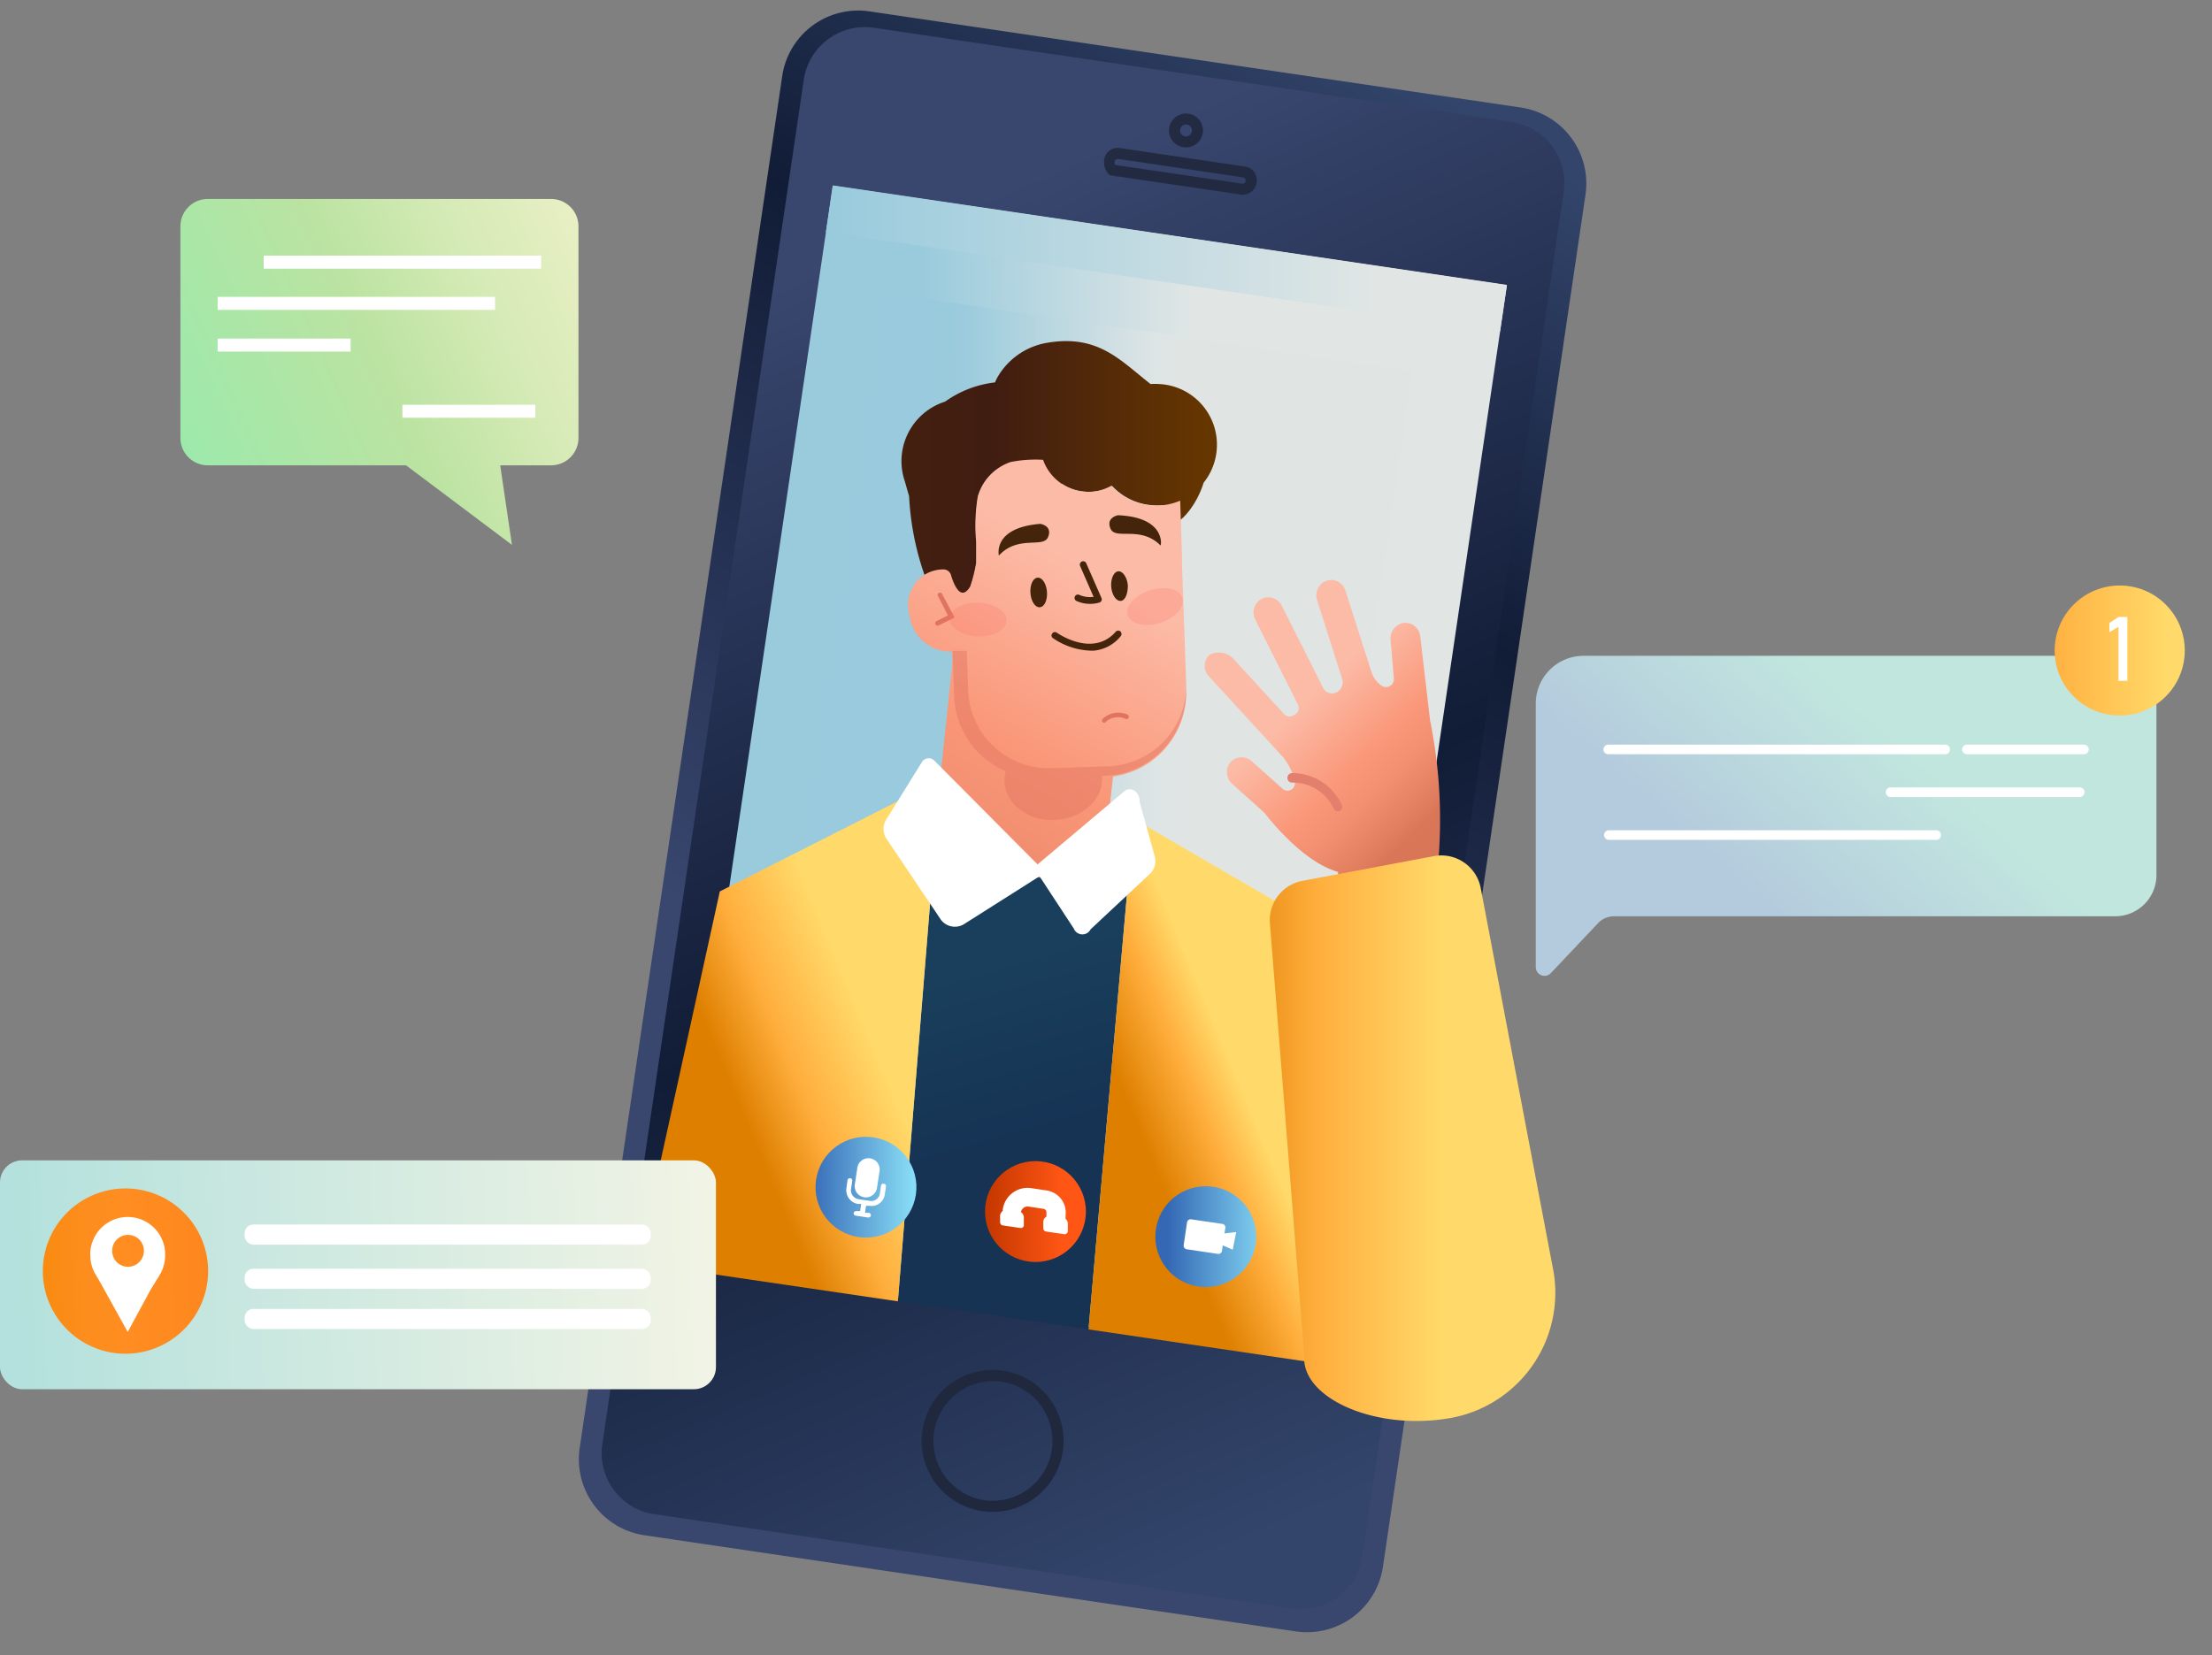 <svg xmlns="http://www.w3.org/2000/svg" width="175" height="131"><rect width="100%" height="100%" fill="#808080" stroke="none"/><defs><linearGradient id="a" x1="45.267%" x2="66.415%" y1="69.328%" y2="-17.007%"><stop offset="0%" stop-color="#39466e"></stop><stop offset="51%" stop-color="#111c36"></stop><stop offset="85%" stop-color="#33456b"></stop></linearGradient><linearGradient id="b" x1="36.147%" x2="66.585%" y1="6.8%" y2="101.691%"><stop offset="0%" stop-color="#39466e"></stop><stop offset="51%" stop-color="#111c36"></stop><stop offset="100%" stop-color="#33456b"></stop></linearGradient><linearGradient id="c" x1="44.435%" x2="55.561%" y1="26.43%" y2="73.573%"><stop offset="0%" stop-color="#99cbdd"></stop><stop offset="82%" stop-color="#e1e6e5"></stop></linearGradient><linearGradient id="d" x1="49.496%" x2="50.503%" y1=".563%" y2="99.441%"><stop offset="0%" stop-color="#99cbdd"></stop><stop offset="82%" stop-color="#e1e6e5"></stop></linearGradient><linearGradient id="e" x1="44.742%" x2="55.275%" y1="29.15%" y2="70.839%"><stop offset="0%" stop-color="#99cbdd"></stop><stop offset="82%" stop-color="#e1e6e5"></stop></linearGradient><linearGradient id="f" x1="45.685%" x2="56.975%" y1="16.199%" y2="101.749%"><stop offset="15%" stop-color="#193f5c"></stop><stop offset="55%" stop-color="#163354"></stop></linearGradient><linearGradient id="g" x1="26.387%" x2="69.181%" y1="73.425%" y2="34.087%"><stop offset="12%" stop-color="#de7f00"></stop><stop offset="48%" stop-color="#ffae3d"></stop><stop offset="74%" stop-color="#ffda6a"></stop></linearGradient><linearGradient id="h" x1="16.88%" x2="93.066%" y1="84.367%" y2="29.279%"><stop offset="28%" stop-color="#de7f00"></stop><stop offset="48%" stop-color="#ffae3d"></stop><stop offset="74%" stop-color="#ffda6a"></stop></linearGradient><linearGradient id="i" x1="-46.938%" x2="246.702%" y1="50.045%" y2="50.045%"><stop offset="0%" stop-color="#663600"></stop><stop offset="2%" stop-color="#5e3104"></stop><stop offset="9%" stop-color="#4d260b"></stop><stop offset="17%" stop-color="#431f10"></stop><stop offset="26%" stop-color="#401d11"></stop><stop offset="49%" stop-color="#663600"></stop><stop offset="55%" stop-color="#5f3300"></stop><stop offset="61%" stop-color="#512b00"></stop><stop offset="69%" stop-color="#4a2703"></stop><stop offset="80%" stop-color="#381b0a"></stop><stop offset="84%" stop-color="#30160d"></stop></linearGradient><linearGradient id="j" x1="58.787%" x2="22.048%" y1="23.907%" y2="119.696%"><stop offset="0%" stop-color="#fcbba7"></stop><stop offset="48%" stop-color="#fa9778"></stop><stop offset="66%" stop-color="#f39071"></stop><stop offset="91%" stop-color="#e17e5f"></stop><stop offset="100%" stop-color="#d97657"></stop></linearGradient><linearGradient id="k" x1="42.958%" x2="70.544%" y1="30.618%" y2="76.35%"><stop offset="0%" stop-color="#fcbba7"></stop><stop offset="48%" stop-color="#fa9778"></stop><stop offset="66%" stop-color="#f39071"></stop><stop offset="91%" stop-color="#e17e5f"></stop><stop offset="100%" stop-color="#d97657"></stop></linearGradient><linearGradient id="l" x1="-64.724%" x2="104.749%" y1="50.012%" y2="50.012%"><stop offset="28%" stop-color="#de7f00"></stop><stop offset="48%" stop-color="#ffae3d"></stop><stop offset="74%" stop-color="#ffda6a"></stop></linearGradient><linearGradient id="m" x1="0%" x2="240.594%" y1="50%" y2="50%"><stop offset="5%" stop-color="#3468b5"></stop><stop offset="54%" stop-color="#94edff"></stop></linearGradient><linearGradient id="n" x1="0%" x2="100%" y1="50%" y2="50%"><stop offset="5%" stop-color="#c73900"></stop><stop offset="77%" stop-color="#ff5615"></stop></linearGradient><linearGradient id="o" x1="39.649%" x2="75.471%" y1="-20.236%" y2="222.819%"><stop offset="5%" stop-color="#3468b5"></stop><stop offset="54%" stop-color="#94edff"></stop></linearGradient><linearGradient id="p" x1="-27.54%" x2="230.581%" y1="78.195%" y2="-23.077%"><stop offset="0%" stop-color="#8cedb1"></stop><stop offset="2%" stop-color="#90ecb0"></stop><stop offset="30%" stop-color="#bbe3a1"></stop><stop offset="41%" stop-color="#d4eab5"></stop><stop offset="54%" stop-color="#ebf0c6"></stop><stop offset="63%" stop-color="#f3f2cd"></stop></linearGradient><linearGradient id="q" x1="1.029%" x2="118.556%" y1="50.544%" y2="49.239%"><stop offset="1%" stop-color="#b4e1dd"></stop><stop offset="86%" stop-color="#f3f4e5"></stop></linearGradient><linearGradient id="r" x1="-21.415%" x2="486.797%" y1="52.492%" y2="34.819%"><stop offset="0%" stop-color="#f28a00"></stop><stop offset="4%" stop-color="#f88b10"></stop><stop offset="9%" stop-color="#fd8d1d"></stop><stop offset="14%" stop-color="#ff8d21"></stop><stop offset="32%" stop-color="#fc821d"></stop><stop offset="64%" stop-color="#f46411"></stop><stop offset="100%" stop-color="#e83a00"></stop></linearGradient><linearGradient id="s" x1="26.393%" x2="91.189%" y1="61.482%" y2="23.73%"><stop offset="2%" stop-color="#b4cbdd"></stop><stop offset="60%" stop-color="#c1e6de"></stop></linearGradient><linearGradient id="t" x1="-63.149%" x2="75.762%" y1="-63.105%" y2="75.806%"><stop offset="0%" stop-color="#de7f00"></stop><stop offset="52%" stop-color="#ffae3d"></stop><stop offset="100%" stop-color="#ffda6a"></stop></linearGradient></defs><g fill="none" fill-rule="evenodd"><g fill-rule="nonzero"><path fill="url(#a)" d="m59.637 4.032 52.107.002a6.08 6.08 0 0 1 6.075 6.075l.004 109.784a6.074 6.074 0 0 1-6.074 6.075l-52.108-.002a6.08 6.08 0 0 1-6.075-6.075l-.004-109.784a6.074 6.074 0 0 1 6.074-6.075z" transform="matrix(.989 .146 -.146 .989 10.388 -11.795)"></path><path fill="url(#b)" d="m60.209 5.265 51.031.002a4.88 4.88 0 0 1 4.88 4.88l.004 109.181a4.88 4.88 0 0 1-4.879 4.88l-51.031-.002a4.88 4.88 0 0 1-4.88-4.88L55.33 10.145a4.88 4.88 0 0 1 4.879-4.88" transform="matrix(.989 .146 -.146 .989 10.35 -11.802)"></path></g><g stroke="#20283d" stroke-width=".5"><path d="M93.664 11.399a1.05 1.05 0 0 1-.711-.425 1.08 1.08 0 0 1 .227-1.522c.231-.177.523-.251.81-.207.592.091 1.001.641.919 1.235-.07.461-.422.828-.879.919a1.1 1.1 0 0 1-.365 0zm.267-1.788a.74.74 0 0 0-.533.138.67.67 0 0 0-.277.474.71.71 0 0 0 .84.81.7.7 0 0 0 .296-.138.7.7 0 0 0 .277-.464.71.71 0 0 0-.603-.82zm4.247 5.533-10.263-1.512a1.07 1.07 0 0 1-.316-.84.87.87 0 0 1 .316-.672.9.9 0 0 1 .652-.158l9.878 1.462a.85.85 0 0 1 .573.336.9.9 0 0 1 .158.652.87.87 0 0 1-.701.731.7.7 0 0 1-.296 0zm-10.105-1.858 10.155 1.492h.168a.5.5 0 0 0 .405-.425.513.513 0 0 0-.425-.563l-9.878-1.462a.5.5 0 0 0-.365.099.46.46 0 0 0-.198.356.7.7 0 0 0 .138.504z" opacity=".89"></path><path d="M77.74 119.334a5.365 5.365 0 1 1 1.579-10.614 5.365 5.365 0 0 1-1.579 10.614zm1.511-10.246a4.99 4.99 0 0 0-1.458 9.872 4.99 4.99 0 0 0 5.666-4.201 5 5 0 0 0-4.208-5.671z"></path></g><g fill-rule="nonzero"><path fill="url(#c)" d="m43.053 34.345 86.385-.003-.002 53.925-86.385.003z" transform="matrix(.146 -.989 .989 .146 13.024 137.695)"></path><path fill="url(#d)" d="M90.399-6.547h3.725l-.002 53.925h-3.725z" transform="matrix(.146 -.989 .989 .146 58.618 108.716)"></path><path fill="url(#e)" d="m49.289 40.931 72.552-.003-.001 42.308-72.552.003z" opacity=".81" transform="matrix(.146 -.989 .989 .146 11.673 137.687)"></path><path fill="url(#f)" d="m35.63 78.212 3.526-39.897-.85-.573-13.839-.761-.79.336-3.131 38.672z" transform="translate(50.487 26.993)"></path><path fill="url(#g)" d="m55.13 81.087-2.055-35.214-13.869-8.062-.049.504-3.526 39.897z" transform="translate(50.487 26.993)"></path><path fill="url(#h)" d="m20.546 75.989 3.131-38.672.207-2.599L6.46 43.551 0 72.966z" transform="translate(50.487 26.993)"></path><path fill="url(#i)" d="M45.785 8.407a4.8 4.8 0 0 0-4.583-5.009 5 5 0 0 0-.662 0C38.119 1.51 36.391-.555 32.341.137a5.6 5.6 0 0 0-3.803 2.539 4 4 0 0 0-.306.593 8.45 8.45 0 0 0-3.951 1.522 4.94 4.94 0 0 0-3.181 6.314l.336 1.176a22.2 22.2 0 0 0 1.245 6.304c.198 0 .78.672.78.672s2.114 1.69 2.736.672a20 20 0 0 0 .573-2.391v-1.64a14.1 14.1 0 0 1 .128-3.596 4 4 0 0 1 1.373-2.055 11.6 11.6 0 0 0 5.265 1.047 3.76 3.76 0 0 0 1.976.632c.69.035 1.376-.13 1.976-.474a4.8 4.8 0 0 0 3.299 1.541q.365.03.731 0a4.3 4.3 0 0 1 .543 1.176c.198.879 1.976-.692 2.677-2.964a4.8 4.8 0 0 0 1.047-2.796z" transform="translate(50.487 26.993)"></path><path fill="#e17460" d="m93.328 39.253.188 5.454z" opacity=".46"></path><path fill="url(#j)" d="M43.355 27.545v-.494l-.326-9.317v-.613l-.148-4.496a4.7 4.7 0 0 1-2.074.385 4.8 4.8 0 0 1-3.378-1.561 3.6 3.6 0 0 1-1.976.474 3.79 3.79 0 0 1-3.418-2.529 10 10 0 0 0-2.578.178 4.06 4.06 0 0 0-2.588 2.727 14.1 14.1 0 0 0-.128 3.596v1.64a11.5 11.5 0 0 1-.474 1.887c-.741 1.225-1.294-.148-1.521-.919a.62.62 0 0 0-.622-.435 2.786 2.786 0 0 0-2.716 3.359l.079.425a3.3 3.3 0 0 0 3.359 2.727v1.047L23.7 36.504a5.01 5.01 0 0 0 4.416 5.543l3.517.395a5.02 5.02 0 0 0 5.542-4.426l.395-3.567a6.69 6.69 0 0 0 5.789-6.906z" transform="translate(50.487 26.993)"></path><g fill="#e17460"><path d="M93.842 54.538v-.494a6.37 6.37 0 0 1-1.715 4.574 6.37 6.37 0 0 1-4.449 2.016l-4.495.158a6.38 6.38 0 0 1-4.577-1.725 6.38 6.38 0 0 1-2.011-4.46l-.109-3.102H75.36l.128 3.596a6.69 6.69 0 0 0 4.08 5.928 2.8 2.8 0 0 0-.099.81c.059 1.759 1.847 3.132 3.951 3.053s3.833-1.571 3.773-3.33v-.168h.178a6.69 6.69 0 0 0 6.47-6.857z" opacity=".46"></path><path d="M87.342 57.206a.17.17 0 0 1-.109-.059.177.177 0 0 1 0-.256 1.79 1.79 0 0 1 1.976-.336.187.187 0 0 1 .079.257c-.025.044-.06.078-.106.093s-.098.01-.141-.014a1.42 1.42 0 0 0-1.59.267.2.2 0 0 1-.109.049zm-13.197-7.697a.193.193 0 0 1-.153-.244.19.19 0 0 1 .094-.112l.909-.445-.79-1.541a.17.17 0 0 1-.019-.142c.015-.048.051-.086.098-.105s.094-.029.141-.014.085.049.106.093l.988 1.867-1.245.622a.23.23 0 0 1-.128.02z"></path></g><g fill="#fff"><path d="m90.157 63.44 1.195 4.318a1.4 1.4 0 0 1-.395 1.413l-4.672 4.367a.73.73 0 0 1-1.334-.059l-3.161-4.822 7.112-5.997c.514-.484 1.284-.03 1.255.781z"></path><path d="m73.878 60.15 8.841 8.892-6.421 4.071a1.38 1.38 0 0 1-1.857-.326l-4.307-6.412a1.42 1.42 0 0 1 0-1.551l2.855-4.604a.65.65 0 0 1 .889-.069z"></path></g><path fill="url(#k)" d="M55.297 49.154v-1.512l.079-5.632c-2.963-.83-5.828-4.683-5.818-4.673L47 35.044a1.234 1.234 0 0 1-.217-1.62 1.186 1.186 0 0 1 1.749-.188l2.43 2.174a.583.583 0 0 0 .988-.494 4.4 4.4 0 0 0-.988-2.055l-5.828-6.353a1.187 1.187 0 0 1 .07-1.679 1.57 1.57 0 0 1 1.857.277l4.05 4.417a.574.574 0 0 0 .711.109l.158-.099a.573.573 0 0 0 .217-.771l-3.368-6.709a1.236 1.236 0 0 1 .385-1.591 1.186 1.186 0 0 1 1.699.464l3.28 6.521a.78.78 0 0 0 .929.395.88.88 0 0 0 .573-1.107l-1.976-6.215a1.226 1.226 0 0 1 .632-1.512 1.173 1.173 0 0 1 1.6.721l2.065 6.462c.142.429.415.802.78 1.067a.62.62 0 0 0 .677.039.62.62 0 0 0 .311-.602l-.257-3.033a1.236 1.236 0 0 1 .938-1.344 1.194 1.194 0 0 1 1.412 1.057l.77 6.61a39.5 39.5 0 0 1 .682 10.869l.504 5.701.138 1.294-8.673 1.304z" transform="translate(50.487 26.993)"></path><path fill="#e27f6d" d="M105.794 64.211a.38.38 0 0 1-.286-.227 3.56 3.56 0 0 0-3.28-2.055.364.364 0 0 1-.376-.366.374.374 0 0 1 .356-.385 4.34 4.34 0 0 1 3.951 2.52.377.377 0 0 1-.207.494.5.5 0 0 1-.158.02z"></path><path fill="url(#l)" d="M52.561 42.712a3.16 3.16 0 0 0-2.578 3.369L52.7 80.366c-.207 3.221 5.542 5.928 11.597 4.851a10.07 10.07 0 0 0 6.559-4.301 10.07 10.07 0 0 0 1.482-7.703l-5.68-29.928a3.17 3.17 0 0 0-3.694-2.529z" transform="translate(50.487 26.993)"></path><circle cx="95.393" cy="97.863" r="3.991" fill="url(#m)"></circle><path fill="#fff" d="m97.734 97.508-.859.099.069-.435c.011-.073-.008-.148-.052-.208s-.111-.099-.185-.108l-2.479-.366a.286.286 0 0 0-.316.237l-.267 1.818a.286.286 0 0 0 .237.316l2.47.366a.286.286 0 0 0 .326-.237l.059-.435.79.336.267-1.344s0-.049-.059-.04z"></path><circle cx="81.919" cy="95.877" r="3.991" fill="url(#n)"></circle><path fill="#fff" d="M84.3 96.451v-.267a1.77 1.77 0 0 0-1.492-1.976l-1.185-.178a1.98 1.98 0 0 0-2.292 1.709v.089a.53.53 0 0 0-.207.336v.119a.1.1 0 0 0 0 .079v.346a.247.247 0 0 0 .217.267l1.422.207a.246.246 0 0 0 .237-.188v-.326a.5.5 0 0 0 0-.128v-.109a.56.56 0 0 0-.227-.514.533.533 0 0 1 .593-.435l1.185.178c.149.02.255.157.237.306v.316a.49.49 0 0 0-.247.366v.119a.2.2 0 0 0 0 .079v.346a.257.257 0 0 0 .227.267l1.413.207a.257.257 0 0 0 .296-.198v-.316a.5.5 0 0 0 0-.128v-.119a.52.52 0 0 0-.178-.455z"></path><circle cx="68.522" cy="93.904" r="3.992" fill="url(#o)" transform="matrix(.146 -.989 .989 .146 -34.365 148.009)"></circle><path fill="#fff" d="M68.396 94.751a.89.89 0 0 0 .988-.751l.198-1.294a.89.89 0 0 0-1.213-.982.89.89 0 0 0-.545.725l-.198 1.294a.89.89 0 0 0 .77 1.008m1.521-1.077a.187.187 0 0 0-.217.158l-.089.632a.69.69 0 0 1-.77.573l-.909-.138a.72.72 0 0 1-.603-.81l.099-.642a.19.19 0 0 0-.375-.059l-.089.642a1.096 1.096 0 0 0 .919 1.245h.247l-.079.563h-.296a.2.2 0 0 0-.217.158c-.012.1.058.192.158.207l.988.148a.21.21 0 0 0 .217-.158.2.2 0 0 0-.158-.217h-.306l.079-.553h.286c.277.042.559-.028.783-.195a1.05 1.05 0 0 0 .412-.694l.099-.632a.189.189 0 0 0-.178-.227z"></path><path fill="#45240c" d="M82.304 41.456s.988.138.612 1.047-2.371-.188-3.892 1.462c0 0-.533-2.203 3.28-2.51zm6.144-.682s-.988.178-.583 1.077 2.371-.277 3.951 1.314c.049.04.445-2.233-3.368-2.391m-1.946 10.72a5.6 5.6 0 0 1-3.191-.988.25.25 0 0 1-.118-.167.24.24 0 0 1 .048-.198.26.26 0 0 1 .172-.118.26.26 0 0 1 .203.049c.109.079 2.865 1.976 4.662-.089a.266.266 0 0 1 .375 0 .276.276 0 0 1 0 .375 3.1 3.1 0 0 1-2.153 1.136zm-.049-3.715a2.6 2.6 0 0 1-1.255-.207.267.267 0 1 1 .217-.484c.349.146.731.197 1.106.148l-1.067-2.44a.277.277 0 0 1 .128-.356.266.266 0 0 1 .356.138l1.205 2.747c.029.066.029.141 0 .207s-.086.125-.158.148a2.5 2.5 0 0 1-.533.099zm-3.625-.948c.049.652-.198 1.196-.563 1.225s-.691-.474-.741-1.116.198-1.196.563-1.225.691.474.741 1.116m6.401-.494c0 .642-.207 1.186-.563 1.215s-.701-.474-.751-1.116.207-1.196.563-1.225.701.504.751 1.126"></path><path fill="#fa6e64" d="M75.123 48.945c0 .731.988 1.373 2.203 1.423s2.282-.504 2.311-1.245-.988-1.373-2.203-1.423-2.282.504-2.311 1.245m14.086-.267c.217.711 1.363.988 2.558.622s1.976-1.235 1.778-1.976-1.363-.988-2.558-.613-1.985 1.275-1.778 1.966z" opacity=".23"></path><path fill="url(#p)" d="M16.437 15.747h27.165c1.195 0 2.163.969 2.163 2.164v16.708a2.167 2.167 0 0 1-2.163 2.204h-4.03l.929 6.294-8.377-6.294H16.437a2.163 2.163 0 0 1-2.163-2.154V17.911c0-1.195.969-2.164 2.163-2.164"></path><path fill="#fff" d="M42.812 21.26h-21.95v-1.028h21.949zm-3.645 3.261h-21.95v-1.028h21.949zm-11.429 3.3h-10.52v-1.028h10.52zm14.619 5.236h-10.52V32.03h10.52z"></path><rect width="56.641" height="18.111" y="91.826" fill="url(#q)" rx="1.748"></rect><g fill="#fff"><rect width="32.133" height="1.591" x="19.351" y="96.905" rx=".691"></rect><rect width="32.133" height="1.591" x="19.351" y="100.403" rx=".691"></rect><rect width="32.133" height="1.591" x="19.351" y="103.584" rx=".691"></rect></g><path fill="url(#r)" d="M9.927 107.131a6.55 6.55 0 0 1-6.539-6.541 6.54 6.54 0 0 1 6.539-6.541 6.54 6.54 0 0 1 6.539 6.541 6.55 6.55 0 0 1-6.539 6.541"></path><path fill="#fff" d="M8.89 99.178a1.254 1.254 0 0 1 1.689-1.371c.419.16.72.532.791.975a1.267 1.267 0 0 1-1.491 1.443 1.25 1.25 0 0 1-.988-1.047zm-1.739.089a2.9 2.9 0 0 0 .405 1.581l.395.672 2.153 3.883 1.827-3.369.691-1.116a3.04 3.04 0 0 0 .445-1.571 2.964 2.964 0 1 0-5.927-.069l.01-.01zm142.146-36.193h-19.983c-.209-.005-.375-.176-.375-.385s.168-.375.375-.375h19.983a.373.373 0 0 1 .385.375.387.387 0 0 1-.385.385"></path><path fill="url(#s)" d="M167.384 51.899h-42.09a3.78 3.78 0 0 0-3.793 3.794v20.828a.69.69 0 0 0 1.195.484l3.734-3.952a1.75 1.75 0 0 1 1.264-.543h39.66a3.26 3.26 0 0 0 3.25-3.28V55.18a3.27 3.27 0 0 0-3.22-3.28z"></path><path fill="#fff" d="M153.9 59.685h-26.67c-.207 0-.375-.168-.375-.375s.166-.38.375-.385h26.67c.209.005.375.176.375.385s-.168.375-.375.375m10.965 0h-9.256c-.207 0-.375-.168-.375-.375s.166-.38.375-.385h9.256c.211.005.38.175.385.385a.384.384 0 0 1-.385.375m-.326 3.389h-14.965a.385.385 0 0 1-.385-.385.377.377 0 0 1 .385-.375h14.965c.207 0 .375.168.375.375s-.166.38-.375.385m-11.429 3.389h-25.88a.385.385 0 0 1 0-.76h25.881a.385.385 0 1 1 0 .76z"></path><circle cx="167.722" cy="51.467" r="5.147" fill="url(#t)" transform="matrix(.707 -.707 .707 .707 12.732 133.672)"></circle><path fill="#fff" d="M168.303 53.876h-.701v-4.278l-.721.435v-.731l.721-.474h.701z"></path></g></g></svg>